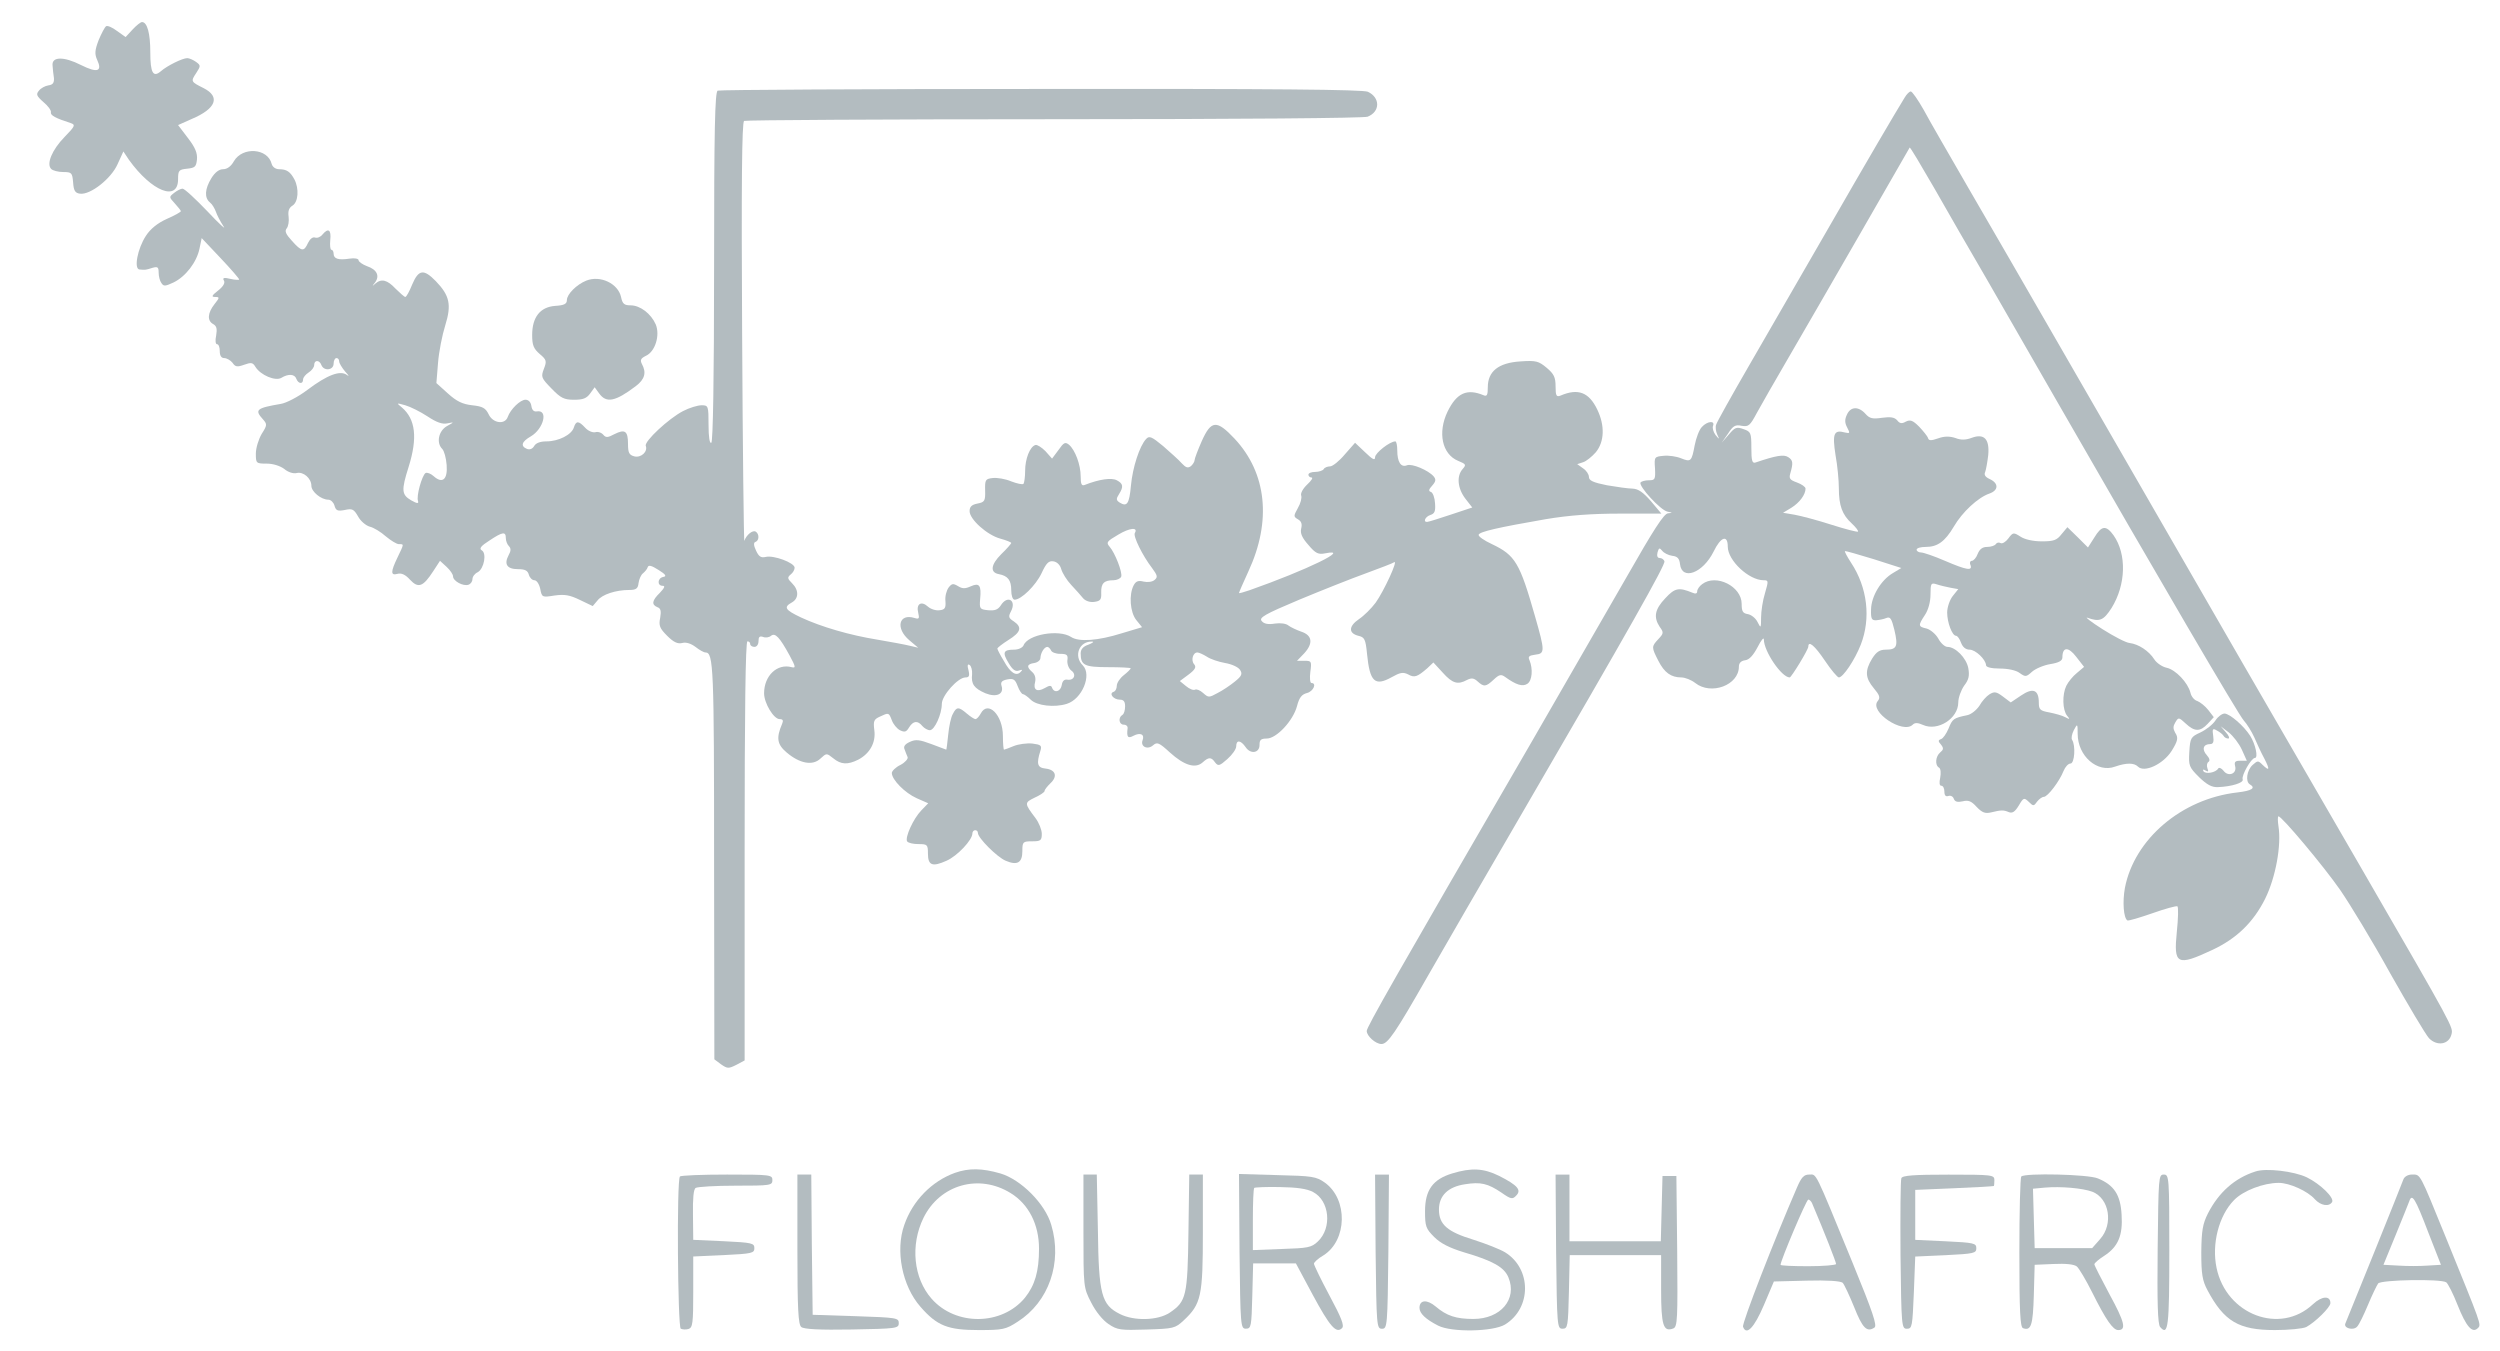 <svg width="74" height="40" viewBox="0 0 74 40" fill="none" xmlns="http://www.w3.org/2000/svg">
<g clip-path="url(#clip0_2227_4464)">
<path d="M3.923 0.875L3.718 1.097L3.463 0.916C3.323 0.809 3.183 0.751 3.142 0.776C3.101 0.801 3.003 0.99 2.92 1.187C2.805 1.491 2.797 1.598 2.879 1.779C3.035 2.116 2.879 2.165 2.402 1.927C1.885 1.664 1.523 1.672 1.556 1.943C1.564 2.05 1.58 2.215 1.597 2.313C1.605 2.453 1.564 2.51 1.432 2.527C1.334 2.543 1.21 2.609 1.153 2.683C1.062 2.79 1.079 2.839 1.284 3.02C1.424 3.135 1.523 3.275 1.506 3.324C1.49 3.415 1.638 3.497 2.098 3.645C2.238 3.694 2.222 3.735 1.917 4.048C1.539 4.434 1.367 4.853 1.515 5.001C1.564 5.051 1.728 5.092 1.868 5.092C2.123 5.092 2.139 5.116 2.164 5.396C2.18 5.642 2.222 5.716 2.37 5.733C2.674 5.774 3.29 5.289 3.479 4.862L3.652 4.483L3.816 4.73C4.49 5.667 5.271 5.98 5.271 5.305C5.271 5.042 5.296 5.018 5.543 4.993C5.773 4.968 5.806 4.936 5.83 4.722C5.847 4.533 5.781 4.368 5.559 4.081L5.271 3.702L5.674 3.522C6.398 3.217 6.529 2.864 6.028 2.609C5.65 2.42 5.641 2.412 5.806 2.165C5.945 1.951 5.945 1.935 5.797 1.828C5.715 1.771 5.6 1.721 5.543 1.721C5.403 1.721 4.951 1.943 4.762 2.108C4.532 2.305 4.449 2.157 4.449 1.549C4.449 0.99 4.359 0.653 4.203 0.653C4.162 0.653 4.038 0.751 3.923 0.875Z" fill="#B3BCC0"/>
<path d="M21.244 2.683C21.162 2.716 21.137 3.834 21.137 7.886C21.137 11.248 21.104 13.073 21.055 13.106C21.006 13.139 20.973 12.942 20.973 12.58C20.973 12.013 20.965 11.996 20.767 11.996C20.652 11.996 20.405 12.07 20.216 12.169C19.789 12.391 19.066 13.065 19.115 13.197C19.181 13.369 18.975 13.558 18.778 13.509C18.622 13.468 18.589 13.402 18.589 13.139C18.589 12.753 18.498 12.695 18.186 12.851C17.989 12.958 17.931 12.958 17.857 12.868C17.8 12.802 17.693 12.769 17.619 12.794C17.537 12.81 17.405 12.753 17.323 12.662C17.125 12.449 17.052 12.449 16.986 12.654C16.92 12.868 16.534 13.065 16.172 13.065C15.991 13.065 15.86 13.114 15.81 13.205C15.761 13.287 15.679 13.32 15.597 13.287C15.399 13.205 15.44 13.073 15.712 12.917C16.09 12.695 16.238 12.12 15.892 12.177C15.802 12.194 15.745 12.136 15.728 12.013C15.712 11.906 15.646 11.832 15.555 11.832C15.399 11.832 15.111 12.112 15.029 12.342C14.947 12.58 14.585 12.531 14.462 12.259C14.372 12.079 14.289 12.029 13.977 11.996C13.689 11.964 13.517 11.881 13.254 11.643L12.917 11.339L12.966 10.739C12.991 10.418 13.089 9.917 13.18 9.629C13.369 9.021 13.311 8.749 12.9 8.322C12.539 7.952 12.39 7.977 12.201 8.421C12.119 8.626 12.029 8.79 11.996 8.79C11.971 8.79 11.84 8.675 11.708 8.544C11.462 8.281 11.289 8.24 11.108 8.396C11.009 8.486 11.009 8.478 11.1 8.363C11.248 8.166 11.157 7.977 10.861 7.878C10.73 7.829 10.615 7.746 10.615 7.705C10.615 7.656 10.5 7.631 10.344 7.656C10.023 7.705 9.875 7.664 9.875 7.508C9.875 7.442 9.842 7.393 9.809 7.393C9.776 7.393 9.76 7.261 9.776 7.105C9.809 6.801 9.719 6.735 9.546 6.941C9.489 7.015 9.39 7.056 9.324 7.031C9.258 7.007 9.176 7.072 9.119 7.187C8.995 7.459 8.93 7.451 8.642 7.13C8.461 6.933 8.42 6.842 8.486 6.76C8.535 6.702 8.56 6.546 8.543 6.415C8.519 6.25 8.552 6.152 8.658 6.086C8.831 5.979 8.856 5.584 8.716 5.313C8.593 5.083 8.486 5.009 8.264 5.009C8.157 5.009 8.067 4.943 8.042 4.853C7.927 4.384 7.179 4.335 6.924 4.771C6.842 4.919 6.727 5.009 6.603 5.009C6.488 5.009 6.365 5.099 6.258 5.272C6.061 5.593 6.044 5.856 6.217 5.995C6.283 6.045 6.357 6.176 6.39 6.267C6.422 6.365 6.521 6.554 6.612 6.694C6.71 6.826 6.496 6.637 6.143 6.259C5.789 5.889 5.461 5.584 5.403 5.584C5.354 5.584 5.239 5.642 5.156 5.708C5 5.831 5 5.831 5.173 6.02C5.272 6.127 5.354 6.234 5.354 6.25C5.354 6.275 5.165 6.382 4.935 6.481C4.663 6.604 4.45 6.776 4.318 6.982C4.071 7.36 3.956 7.96 4.129 7.977C4.302 7.993 4.31 7.993 4.515 7.927C4.663 7.886 4.696 7.903 4.696 8.067C4.696 8.174 4.729 8.314 4.778 8.379C4.844 8.478 4.885 8.478 5.132 8.363C5.494 8.19 5.822 7.763 5.905 7.36L5.97 7.048L6.529 7.64C6.833 7.96 7.08 8.248 7.08 8.273C7.08 8.289 6.965 8.289 6.825 8.256C6.628 8.207 6.579 8.223 6.628 8.305C6.669 8.371 6.612 8.478 6.455 8.601C6.266 8.749 6.25 8.79 6.365 8.79C6.505 8.79 6.505 8.807 6.348 9.004C6.143 9.267 6.126 9.497 6.316 9.596C6.414 9.654 6.431 9.736 6.398 9.933C6.365 10.081 6.381 10.188 6.422 10.188C6.472 10.188 6.505 10.278 6.505 10.393C6.505 10.533 6.554 10.599 6.636 10.599C6.71 10.599 6.825 10.665 6.883 10.739C6.965 10.862 7.023 10.87 7.228 10.796C7.434 10.722 7.483 10.73 7.557 10.854C7.713 11.109 8.157 11.29 8.33 11.183C8.535 11.059 8.724 11.068 8.773 11.216C8.831 11.364 8.971 11.38 8.971 11.232C8.971 11.174 9.045 11.084 9.135 11.026C9.226 10.969 9.3 10.87 9.3 10.805C9.3 10.648 9.456 10.648 9.513 10.805C9.587 10.994 9.875 10.961 9.875 10.763C9.875 10.673 9.916 10.599 9.957 10.599C10.007 10.599 10.039 10.64 10.039 10.698C10.039 10.747 10.122 10.887 10.22 11.002C10.327 11.117 10.344 11.158 10.27 11.1C10.072 10.953 9.694 11.092 9.094 11.544C8.823 11.75 8.469 11.931 8.313 11.955C7.59 12.079 7.524 12.128 7.787 12.416C7.91 12.556 7.91 12.588 7.746 12.843C7.655 12.999 7.573 13.262 7.573 13.427C7.573 13.714 7.582 13.723 7.894 13.723C8.083 13.723 8.288 13.789 8.412 13.879C8.527 13.978 8.683 14.027 8.782 14.002C8.979 13.953 9.217 14.159 9.217 14.38C9.217 14.553 9.505 14.791 9.719 14.791C9.793 14.791 9.875 14.874 9.9 14.964C9.941 15.112 9.99 15.137 10.204 15.096C10.426 15.046 10.475 15.071 10.598 15.285C10.672 15.424 10.829 15.556 10.944 15.589C11.059 15.614 11.273 15.745 11.421 15.877C11.569 16 11.741 16.107 11.807 16.107C11.963 16.107 11.963 16.09 11.766 16.501C11.56 16.929 11.56 17.044 11.766 16.986C11.881 16.953 12.004 17.011 12.136 17.159C12.382 17.422 12.522 17.373 12.826 16.904L13.024 16.6L13.221 16.781C13.328 16.879 13.41 17.003 13.41 17.06C13.41 17.2 13.714 17.364 13.87 17.307C13.936 17.282 13.985 17.208 13.985 17.142C13.985 17.069 14.051 16.978 14.142 16.937C14.331 16.83 14.413 16.37 14.257 16.288C14.174 16.238 14.24 16.156 14.487 16C14.881 15.737 14.972 15.729 14.972 15.926C14.972 16.008 15.013 16.115 15.062 16.164C15.128 16.23 15.128 16.304 15.054 16.436C14.914 16.699 15.005 16.847 15.333 16.847C15.539 16.847 15.621 16.888 15.654 17.011C15.679 17.101 15.753 17.175 15.818 17.175C15.884 17.175 15.958 17.282 15.991 17.43C16.04 17.685 16.049 17.685 16.41 17.628C16.715 17.586 16.862 17.611 17.167 17.759L17.545 17.94L17.684 17.776C17.824 17.595 18.227 17.463 18.63 17.463C18.827 17.463 18.885 17.422 18.901 17.258C18.918 17.142 18.975 17.011 19.033 16.97C19.09 16.921 19.156 16.847 19.172 16.789C19.197 16.715 19.288 16.74 19.493 16.871C19.707 17.003 19.74 17.06 19.633 17.077C19.46 17.11 19.444 17.34 19.616 17.34C19.698 17.34 19.666 17.405 19.534 17.545C19.296 17.776 19.279 17.899 19.46 17.973C19.559 18.006 19.575 18.088 19.542 18.285C19.493 18.515 19.526 18.598 19.748 18.82C19.937 19.009 20.06 19.066 20.192 19.033C20.307 19 20.455 19.05 20.586 19.148C20.701 19.239 20.833 19.313 20.882 19.313C21.121 19.313 21.137 19.748 21.137 25.494L21.145 31.356L21.343 31.504C21.532 31.635 21.565 31.635 21.795 31.52L22.041 31.389V25.19C22.041 21.105 22.066 18.984 22.124 18.984C22.173 18.984 22.206 19.017 22.206 19.066C22.206 19.107 22.263 19.148 22.329 19.148C22.403 19.148 22.452 19.074 22.452 18.976C22.452 18.852 22.485 18.82 22.584 18.852C22.658 18.885 22.765 18.869 22.822 18.82C22.946 18.721 23.077 18.861 23.373 19.403C23.554 19.74 23.562 19.781 23.431 19.748C23.003 19.633 22.617 20.003 22.617 20.521C22.617 20.817 22.904 21.286 23.077 21.286C23.176 21.286 23.192 21.327 23.151 21.425C22.97 21.845 23.003 22.034 23.283 22.272C23.669 22.601 24.055 22.675 24.286 22.453C24.466 22.288 24.466 22.288 24.664 22.445C24.894 22.634 25.091 22.642 25.404 22.486C25.749 22.305 25.93 21.976 25.88 21.614C25.847 21.343 25.864 21.294 26.045 21.212C26.308 21.088 26.308 21.088 26.398 21.319C26.439 21.434 26.546 21.565 26.637 21.614C26.776 21.68 26.826 21.672 26.908 21.532C27.031 21.335 27.163 21.319 27.302 21.491C27.36 21.557 27.459 21.614 27.524 21.614C27.664 21.614 27.878 21.138 27.878 20.834C27.878 20.587 28.355 20.052 28.577 20.052C28.683 20.052 28.708 20.011 28.667 19.839C28.626 19.699 28.642 19.642 28.7 19.683C28.749 19.715 28.782 19.839 28.774 19.954C28.741 20.25 28.831 20.373 29.169 20.521C29.497 20.653 29.727 20.546 29.645 20.299C29.612 20.192 29.654 20.143 29.818 20.11C29.999 20.077 30.048 20.11 30.122 20.307C30.171 20.439 30.245 20.546 30.278 20.546C30.311 20.546 30.418 20.62 30.509 20.71C30.689 20.891 31.215 20.949 31.577 20.834C32.029 20.694 32.325 19.979 32.054 19.699C31.766 19.42 31.947 18.967 32.333 18.992C32.391 18.992 32.342 19.033 32.218 19.082C32.062 19.132 31.988 19.222 31.988 19.337C31.988 19.691 32.095 19.748 32.802 19.748C33.172 19.748 33.468 19.765 33.468 19.781C33.468 19.806 33.377 19.896 33.262 19.987C33.147 20.077 33.057 20.217 33.057 20.299C33.057 20.381 33.016 20.464 32.958 20.48C32.818 20.529 32.958 20.71 33.147 20.71C33.262 20.71 33.303 20.768 33.303 20.907C33.303 21.023 33.27 21.138 33.221 21.162C33.09 21.244 33.123 21.45 33.262 21.45C33.336 21.45 33.386 21.499 33.377 21.557C33.344 21.82 33.386 21.869 33.55 21.779C33.756 21.672 33.887 21.738 33.821 21.91C33.747 22.099 33.969 22.206 34.134 22.058C34.249 21.96 34.306 21.976 34.627 22.272C35.054 22.658 35.383 22.757 35.597 22.568C35.778 22.404 35.852 22.404 35.967 22.568C36.057 22.683 36.098 22.675 36.329 22.469C36.477 22.338 36.592 22.173 36.592 22.091C36.592 21.894 36.723 21.902 36.871 22.116C37.019 22.338 37.29 22.288 37.282 22.042C37.282 21.902 37.323 21.861 37.496 21.861C37.784 21.861 38.277 21.335 38.392 20.899C38.458 20.644 38.532 20.554 38.688 20.513C38.877 20.464 38.984 20.217 38.819 20.217C38.778 20.217 38.762 20.069 38.786 19.888C38.828 19.576 38.819 19.559 38.614 19.559H38.392L38.606 19.337C38.877 19.041 38.844 18.803 38.515 18.696C38.376 18.647 38.203 18.565 38.137 18.515C38.071 18.458 37.907 18.433 37.734 18.458C37.537 18.491 37.414 18.466 37.348 18.384C37.258 18.285 37.422 18.186 38.458 17.751C39.132 17.471 40.02 17.118 40.431 16.97C40.85 16.814 41.228 16.674 41.269 16.641C41.392 16.567 40.965 17.496 40.718 17.841C40.595 18.006 40.373 18.228 40.225 18.326C39.913 18.54 39.913 18.745 40.209 18.82C40.389 18.861 40.422 18.918 40.464 19.354C40.546 20.184 40.694 20.324 41.195 20.044C41.442 19.905 41.532 19.888 41.68 19.962C41.869 20.069 41.951 20.036 42.247 19.781L42.428 19.609L42.708 19.913C42.995 20.233 43.152 20.274 43.423 20.127C43.554 20.061 43.628 20.069 43.735 20.168C43.924 20.34 43.982 20.332 44.212 20.118C44.376 19.962 44.434 19.954 44.549 20.036C44.878 20.274 45.067 20.332 45.207 20.242C45.355 20.151 45.379 19.798 45.273 19.543C45.223 19.436 45.256 19.403 45.445 19.378C45.733 19.346 45.733 19.28 45.437 18.244C44.985 16.657 44.853 16.436 44.163 16.107C43.932 16 43.752 15.877 43.768 15.827C43.801 15.737 44.335 15.614 45.758 15.367C46.448 15.252 47.114 15.203 47.961 15.203H49.177L48.865 14.832C48.635 14.569 48.495 14.471 48.322 14.463C48.199 14.463 47.854 14.413 47.566 14.364C47.155 14.282 47.032 14.224 47.032 14.117C47.032 14.043 46.958 13.928 46.859 13.863L46.686 13.739L46.859 13.682C46.949 13.657 47.122 13.517 47.237 13.386C47.492 13.073 47.508 12.597 47.278 12.12C47.032 11.61 46.711 11.487 46.193 11.709C46.07 11.758 46.045 11.717 46.045 11.438C46.045 11.166 45.996 11.068 45.782 10.887C45.544 10.689 45.47 10.665 45.001 10.698C44.352 10.739 44.039 10.994 44.039 11.462C44.039 11.692 44.015 11.742 43.916 11.7C43.423 11.495 43.119 11.627 42.847 12.185C42.551 12.802 42.683 13.443 43.16 13.641C43.398 13.739 43.406 13.756 43.291 13.887C43.111 14.093 43.143 14.454 43.373 14.758L43.579 15.022L42.938 15.235C42.593 15.35 42.28 15.449 42.239 15.449C42.116 15.449 42.19 15.293 42.338 15.244C42.469 15.203 42.494 15.129 42.477 14.898C42.469 14.734 42.412 14.578 42.354 14.561C42.28 14.537 42.288 14.487 42.395 14.372C42.502 14.249 42.51 14.191 42.436 14.101C42.28 13.92 41.795 13.714 41.647 13.772C41.466 13.846 41.359 13.673 41.359 13.328C41.359 13.188 41.335 13.065 41.302 13.065C41.138 13.065 40.702 13.41 40.702 13.534C40.702 13.641 40.628 13.6 40.406 13.386L40.11 13.106L39.806 13.451C39.641 13.649 39.444 13.805 39.37 13.805C39.296 13.805 39.206 13.838 39.181 13.887C39.156 13.928 39.041 13.969 38.926 13.969C38.819 13.969 38.729 14.002 38.729 14.052C38.729 14.093 38.77 14.134 38.819 14.134C38.877 14.134 38.819 14.224 38.696 14.339C38.565 14.463 38.491 14.602 38.515 14.668C38.54 14.734 38.499 14.898 38.417 15.038C38.285 15.276 38.285 15.293 38.425 15.375C38.523 15.433 38.548 15.515 38.515 15.646C38.482 15.786 38.54 15.918 38.729 16.131C38.943 16.386 39.025 16.419 39.23 16.378C40.02 16.222 38.688 16.871 36.986 17.471C36.814 17.529 36.674 17.57 36.674 17.553C36.674 17.537 36.797 17.249 36.953 16.912C37.644 15.424 37.496 14.002 36.542 12.983C36.016 12.424 35.852 12.432 35.572 13.057C35.457 13.32 35.359 13.575 35.359 13.624C35.359 13.665 35.309 13.747 35.252 13.797C35.161 13.863 35.104 13.846 34.98 13.714C34.898 13.616 34.643 13.394 34.43 13.205C34.093 12.925 34.019 12.893 33.928 12.991C33.731 13.197 33.525 13.838 33.476 14.372C33.427 14.915 33.361 15.013 33.139 14.874C33.04 14.808 33.032 14.767 33.123 14.627C33.262 14.405 33.246 14.315 33.057 14.216C32.901 14.134 32.539 14.183 32.103 14.356C32.013 14.389 31.988 14.323 31.988 14.101C31.988 13.756 31.824 13.32 31.643 13.164C31.528 13.073 31.487 13.098 31.331 13.32L31.141 13.575L30.944 13.353C30.829 13.238 30.698 13.156 30.648 13.172C30.484 13.221 30.344 13.583 30.344 13.937C30.344 14.117 30.319 14.29 30.295 14.323C30.262 14.348 30.106 14.315 29.933 14.249C29.76 14.175 29.514 14.134 29.382 14.15C29.169 14.175 29.152 14.2 29.16 14.52C29.169 14.832 29.144 14.865 28.93 14.906C28.766 14.939 28.7 14.997 28.7 15.129C28.7 15.375 29.218 15.835 29.604 15.942C29.785 15.992 29.933 16.049 29.933 16.074C29.933 16.09 29.802 16.247 29.637 16.403C29.325 16.715 29.3 16.945 29.563 16.994C29.834 17.044 29.933 17.175 29.933 17.471C29.933 17.628 29.974 17.751 30.032 17.751C30.229 17.751 30.656 17.332 30.829 16.97C30.969 16.666 31.043 16.592 31.183 16.616C31.289 16.633 31.38 16.723 31.413 16.847C31.446 16.962 31.577 17.175 31.709 17.315C31.84 17.455 31.996 17.628 32.054 17.701C32.12 17.784 32.259 17.833 32.383 17.817C32.572 17.792 32.605 17.751 32.596 17.545C32.588 17.266 32.679 17.175 32.958 17.175C33.057 17.175 33.164 17.126 33.188 17.069C33.229 16.945 33.008 16.37 32.843 16.181C32.736 16.057 32.761 16.024 33.098 15.827C33.435 15.622 33.698 15.597 33.591 15.778C33.534 15.868 33.821 16.452 34.101 16.814C34.265 17.036 34.273 17.085 34.175 17.167C34.109 17.225 33.969 17.241 33.854 17.216C33.698 17.175 33.624 17.2 33.558 17.323C33.41 17.603 33.451 18.121 33.632 18.351L33.805 18.565L33.205 18.745C32.498 18.967 31.931 19.009 31.7 18.852C31.339 18.622 30.418 18.778 30.295 19.107C30.262 19.173 30.147 19.23 30.015 19.23C29.695 19.23 29.662 19.313 29.859 19.633C29.974 19.831 30.065 19.888 30.163 19.847C30.262 19.814 30.278 19.822 30.212 19.888C30.081 20.028 29.908 19.921 29.711 19.559C29.604 19.387 29.522 19.222 29.522 19.198C29.522 19.173 29.67 19.058 29.851 18.943C30.221 18.713 30.262 18.565 30.007 18.392C29.851 18.293 29.843 18.252 29.925 18.096C30.097 17.767 29.818 17.603 29.621 17.923C29.538 18.047 29.448 18.08 29.251 18.063C29.004 18.038 28.988 18.022 29.012 17.734C29.053 17.323 28.988 17.241 28.733 17.356C28.568 17.43 28.486 17.43 28.355 17.348C28.215 17.266 28.174 17.266 28.075 17.397C28.018 17.48 27.968 17.652 27.985 17.792C28.001 17.997 27.968 18.047 27.812 18.063C27.705 18.08 27.549 18.03 27.467 17.956C27.27 17.776 27.113 17.874 27.179 18.137C27.22 18.31 27.204 18.334 27.072 18.293C26.604 18.145 26.497 18.598 26.916 18.951L27.179 19.173L26.933 19.115C26.801 19.082 26.365 19 25.979 18.935C25.157 18.803 24.31 18.556 23.71 18.277C23.241 18.055 23.184 17.973 23.439 17.833C23.644 17.718 23.653 17.471 23.447 17.266C23.307 17.126 23.299 17.093 23.406 17.003C23.472 16.953 23.521 16.863 23.521 16.805C23.521 16.657 22.896 16.427 22.666 16.485C22.526 16.518 22.461 16.477 22.378 16.296C22.304 16.14 22.304 16.057 22.362 16.041C22.477 16 22.477 15.803 22.37 15.737C22.28 15.679 22.091 15.835 22.033 16.008C22.017 16.057 21.984 13.295 21.967 9.867C21.943 5.494 21.959 3.62 22.025 3.579C22.074 3.554 26.201 3.529 31.191 3.529C36.748 3.529 40.357 3.496 40.48 3.455C40.858 3.307 40.858 2.888 40.488 2.716C40.34 2.65 37.718 2.625 30.813 2.633C25.601 2.633 21.293 2.658 21.244 2.683ZM12.654 12.325C12.925 12.506 13.098 12.564 13.245 12.531C13.451 12.49 13.451 12.49 13.229 12.613C12.982 12.753 12.908 13.106 13.089 13.287C13.147 13.345 13.204 13.55 13.221 13.764C13.254 14.191 13.098 14.331 12.834 14.093C12.752 14.019 12.645 13.978 12.596 14.002C12.489 14.076 12.316 14.693 12.374 14.832C12.399 14.915 12.341 14.906 12.168 14.808C11.889 14.643 11.873 14.52 12.095 13.821C12.366 12.958 12.3 12.408 11.897 12.062C11.725 11.922 11.733 11.922 11.996 11.996C12.144 12.038 12.44 12.185 12.654 12.325ZM31.109 19.247C31.125 19.305 31.248 19.354 31.38 19.354C31.585 19.354 31.618 19.387 31.594 19.551C31.585 19.658 31.635 19.79 31.709 19.847C31.873 19.962 31.791 20.151 31.594 20.118C31.503 20.102 31.446 20.159 31.429 20.274C31.396 20.472 31.207 20.529 31.141 20.357C31.117 20.283 31.067 20.283 30.928 20.365C30.698 20.497 30.574 20.422 30.64 20.184C30.665 20.069 30.632 19.962 30.558 19.896C30.377 19.74 30.393 19.658 30.615 19.625C30.714 19.609 30.796 19.543 30.796 19.477C30.804 19.321 30.911 19.148 31.002 19.148C31.035 19.148 31.084 19.198 31.109 19.247ZM35.72 19.436C35.827 19.51 36.074 19.592 36.263 19.625C36.46 19.658 36.657 19.748 36.707 19.831C36.781 19.946 36.756 20.011 36.55 20.176C36.419 20.283 36.189 20.439 36.041 20.513C35.786 20.653 35.77 20.653 35.613 20.513C35.523 20.431 35.416 20.39 35.375 20.414C35.326 20.439 35.211 20.398 35.104 20.307L34.923 20.159L35.178 19.97C35.375 19.822 35.416 19.748 35.35 19.666C35.243 19.551 35.309 19.313 35.441 19.313C35.49 19.313 35.613 19.37 35.72 19.436Z" fill="#B3BCC0"/>
<path d="M56.378 2.888C56.09 3.356 55.326 4.655 54.06 6.858C53.304 8.165 52.268 9.966 51.758 10.845C51.249 11.725 50.813 12.506 50.797 12.572C50.772 12.637 50.788 12.769 50.829 12.859C50.903 13.015 50.895 13.015 50.78 12.876C50.714 12.785 50.681 12.67 50.706 12.604C50.772 12.44 50.533 12.465 50.377 12.637C50.295 12.72 50.205 12.966 50.163 13.18C50.073 13.665 50.048 13.681 49.761 13.566C49.621 13.509 49.391 13.476 49.243 13.492C48.971 13.517 48.963 13.525 48.988 13.862C49.004 14.191 48.988 14.216 48.807 14.216C48.692 14.216 48.585 14.249 48.56 14.281C48.495 14.388 49.152 15.104 49.358 15.145C49.514 15.178 49.522 15.178 49.374 15.194C49.251 15.202 48.947 15.679 48.15 17.076C47.558 18.104 46.3 20.291 45.346 21.943C41.269 28.971 40.455 30.402 40.455 30.517C40.455 30.665 40.718 30.903 40.891 30.903C41.08 30.903 41.302 30.575 42.264 28.889C42.732 28.076 43.949 25.963 44.976 24.204C48.248 18.581 49.3 16.715 49.267 16.616C49.251 16.559 49.185 16.517 49.128 16.517C49.062 16.517 49.037 16.46 49.062 16.353C49.103 16.213 49.12 16.205 49.202 16.304C49.251 16.369 49.383 16.435 49.498 16.452C49.654 16.468 49.711 16.534 49.728 16.698C49.785 17.192 50.402 16.97 50.722 16.328C50.936 15.884 51.142 15.819 51.142 16.18C51.142 16.591 51.767 17.175 52.202 17.175C52.35 17.175 52.35 17.192 52.243 17.561C52.178 17.767 52.128 18.096 52.128 18.277C52.128 18.605 52.12 18.605 52.021 18.408C51.964 18.293 51.832 18.194 51.734 18.178C51.586 18.153 51.553 18.096 51.553 17.874C51.553 17.356 50.797 16.978 50.385 17.29C50.303 17.348 50.237 17.446 50.237 17.504C50.237 17.57 50.188 17.586 50.098 17.545C49.695 17.381 49.58 17.397 49.292 17.709C48.98 18.038 48.939 18.268 49.128 18.556C49.251 18.721 49.243 18.753 49.087 18.918C48.881 19.14 48.881 19.156 49.087 19.559C49.267 19.913 49.465 20.052 49.769 20.052C49.876 20.052 50.065 20.126 50.18 20.217C50.648 20.587 51.471 20.282 51.471 19.732C51.471 19.625 51.536 19.559 51.66 19.543C51.783 19.526 51.898 19.395 52.029 19.148C52.128 18.951 52.21 18.852 52.21 18.926C52.21 19.279 52.736 20.052 52.975 20.052C53.024 20.052 53.526 19.23 53.526 19.14C53.526 18.951 53.715 19.107 54.019 19.559C54.2 19.83 54.389 20.052 54.43 20.052C54.553 20.052 54.898 19.543 55.079 19.082C55.383 18.301 55.277 17.389 54.792 16.657C54.676 16.476 54.594 16.328 54.611 16.312C54.627 16.304 55.005 16.411 55.458 16.55L56.279 16.813L56.033 16.961C55.679 17.167 55.392 17.644 55.383 18.038C55.375 18.318 55.4 18.367 55.54 18.359C55.63 18.351 55.762 18.326 55.836 18.293C55.951 18.244 55.992 18.309 56.074 18.647C56.189 19.132 56.148 19.23 55.819 19.23C55.638 19.23 55.54 19.296 55.416 19.493C55.194 19.855 55.211 20.069 55.466 20.373C55.638 20.578 55.663 20.652 55.581 20.751C55.318 21.063 56.329 21.738 56.617 21.45C56.682 21.384 56.773 21.392 56.921 21.458C57.356 21.655 57.965 21.269 57.965 20.792C57.965 20.652 58.047 20.43 58.137 20.299C58.277 20.118 58.302 20.003 58.261 19.773C58.203 19.477 57.883 19.148 57.644 19.148C57.57 19.148 57.447 19.041 57.373 18.901C57.299 18.77 57.143 18.638 57.028 18.605C56.773 18.548 56.773 18.515 56.978 18.203C57.077 18.055 57.143 17.816 57.143 17.594C57.143 17.265 57.159 17.241 57.332 17.298C57.43 17.331 57.611 17.372 57.735 17.397L57.965 17.438L57.8 17.644C57.71 17.759 57.636 17.981 57.636 18.129C57.636 18.425 57.784 18.819 57.899 18.819C57.94 18.819 58.006 18.91 58.047 19.025C58.096 19.156 58.187 19.23 58.302 19.23C58.474 19.23 58.779 19.518 58.787 19.691C58.787 19.748 58.943 19.789 59.19 19.789C59.428 19.789 59.675 19.838 59.782 19.921C59.954 20.044 59.979 20.036 60.143 19.888C60.242 19.797 60.488 19.691 60.686 19.658C60.941 19.617 61.047 19.559 61.047 19.46C61.047 19.14 61.228 19.14 61.458 19.444L61.689 19.74L61.475 19.921C61.36 20.011 61.22 20.184 61.163 20.299C61.039 20.554 61.047 21.014 61.187 21.187C61.278 21.294 61.269 21.302 61.13 21.228C61.039 21.178 60.825 21.121 60.661 21.088C60.39 21.039 60.349 21.006 60.349 20.8C60.349 20.414 60.176 20.348 59.823 20.587L59.518 20.792L59.288 20.619C59.091 20.471 59.033 20.463 58.885 20.554C58.795 20.611 58.663 20.759 58.59 20.891C58.507 21.014 58.351 21.146 58.228 21.17C57.825 21.253 57.792 21.277 57.677 21.565C57.611 21.721 57.513 21.861 57.455 21.877C57.365 21.91 57.365 21.943 57.455 22.042C57.537 22.148 57.529 22.19 57.43 22.272C57.291 22.387 57.266 22.65 57.398 22.724C57.447 22.757 57.455 22.88 57.43 23.02C57.398 23.168 57.406 23.258 57.463 23.258C57.513 23.258 57.554 23.332 57.554 23.431C57.554 23.546 57.595 23.587 57.669 23.562C57.735 23.538 57.809 23.571 57.833 23.645C57.866 23.735 57.948 23.752 58.096 23.719C58.261 23.677 58.351 23.71 58.507 23.883C58.672 24.056 58.762 24.088 58.935 24.047C59.239 23.973 59.305 23.973 59.461 24.039C59.568 24.08 59.642 24.031 59.757 23.842C59.897 23.604 59.913 23.604 60.053 23.735C60.184 23.867 60.201 23.867 60.299 23.727C60.357 23.653 60.447 23.587 60.497 23.587C60.612 23.587 60.965 23.119 61.08 22.823C61.13 22.699 61.22 22.601 61.286 22.601C61.409 22.601 61.442 22.066 61.335 21.902C61.302 21.853 61.327 21.729 61.385 21.614C61.491 21.409 61.499 21.417 61.499 21.721C61.499 22.379 62.083 22.888 62.609 22.691C62.938 22.576 63.168 22.576 63.283 22.691C63.472 22.88 64.023 22.625 64.278 22.231C64.467 21.927 64.484 21.836 64.385 21.688C64.319 21.565 64.319 21.499 64.393 21.376C64.484 21.228 64.492 21.228 64.697 21.417C64.96 21.663 65.125 21.663 65.347 21.425L65.528 21.228L65.363 21.014C65.273 20.899 65.125 20.784 65.043 20.751C64.952 20.726 64.862 20.619 64.837 20.504C64.763 20.209 64.401 19.822 64.13 19.765C64.007 19.74 63.834 19.625 63.768 19.518C63.604 19.263 63.3 19.066 63.037 19.033C62.93 19.025 62.568 18.836 62.231 18.622C61.894 18.408 61.697 18.252 61.787 18.285C62.149 18.416 62.264 18.367 62.502 17.997C62.93 17.307 62.955 16.402 62.56 15.843C62.338 15.539 62.206 15.556 61.993 15.909L61.804 16.205L61.499 15.901L61.195 15.605L61.023 15.81C60.883 15.991 60.793 16.024 60.439 16.024C60.176 16.024 59.929 15.967 59.806 15.884C59.601 15.753 59.584 15.753 59.444 15.942C59.37 16.041 59.264 16.106 59.214 16.074C59.165 16.049 59.107 16.057 59.075 16.106C59.05 16.148 58.935 16.189 58.82 16.189C58.68 16.189 58.598 16.254 58.54 16.394C58.499 16.509 58.417 16.6 58.367 16.6C58.318 16.6 58.294 16.657 58.326 16.723C58.392 16.904 58.22 16.879 57.57 16.6C57.249 16.46 56.929 16.353 56.863 16.353C56.789 16.353 56.732 16.312 56.732 16.271C56.732 16.221 56.855 16.189 57.003 16.189C57.348 16.189 57.57 16.032 57.833 15.588C58.08 15.161 58.548 14.725 58.885 14.61C59.165 14.512 59.165 14.298 58.885 14.175C58.762 14.117 58.721 14.051 58.762 13.969C58.787 13.903 58.828 13.673 58.852 13.468C58.894 12.991 58.729 12.826 58.367 12.958C58.195 13.024 58.047 13.032 57.883 12.966C57.71 12.909 57.554 12.909 57.373 12.974C57.159 13.048 57.093 13.048 57.069 12.966C57.052 12.909 56.929 12.761 56.806 12.629C56.617 12.44 56.543 12.415 56.411 12.481C56.296 12.547 56.23 12.539 56.156 12.44C56.074 12.35 55.959 12.333 55.712 12.366C55.433 12.407 55.342 12.391 55.219 12.251C55.014 12.021 54.775 12.029 54.668 12.276C54.602 12.415 54.602 12.514 54.676 12.654C54.767 12.826 54.759 12.835 54.611 12.802C54.282 12.711 54.233 12.835 54.331 13.468C54.389 13.78 54.43 14.224 54.43 14.454C54.43 14.964 54.529 15.235 54.808 15.49C54.931 15.605 55.014 15.712 54.997 15.736C54.972 15.753 54.619 15.662 54.208 15.531C53.797 15.399 53.304 15.268 53.115 15.235L52.778 15.178L53.024 15.03C53.263 14.882 53.444 14.643 53.444 14.462C53.444 14.413 53.328 14.331 53.189 14.281C52.983 14.207 52.95 14.166 52.991 14.018C53.082 13.706 53.074 13.624 52.934 13.533C52.802 13.443 52.572 13.484 51.964 13.69C51.865 13.723 51.84 13.64 51.84 13.254C51.84 12.81 51.824 12.777 51.61 12.703C51.405 12.629 51.355 12.646 51.175 12.859L50.961 13.106L51.15 12.835C51.298 12.604 51.364 12.563 51.553 12.604C51.758 12.637 51.799 12.604 52.005 12.218C52.136 11.98 52.539 11.273 52.909 10.64C53.279 10.007 54.241 8.338 55.047 6.941C55.852 5.535 56.518 4.384 56.526 4.368C56.543 4.351 56.863 4.894 57.249 5.56C57.628 6.225 58.326 7.442 58.803 8.256C59.272 9.07 60.209 10.697 60.883 11.873C63.892 17.109 66.267 21.17 66.415 21.326C66.506 21.425 66.646 21.647 66.728 21.828C66.802 22 66.933 22.288 67.024 22.453C67.196 22.79 67.18 22.839 66.966 22.634C66.843 22.51 66.826 22.51 66.678 22.642C66.506 22.798 66.457 23.135 66.596 23.217C66.777 23.324 66.662 23.406 66.226 23.456C64.574 23.645 63.176 24.837 62.897 26.283C62.823 26.694 62.856 27.171 62.971 27.245C63.004 27.262 63.333 27.163 63.711 27.032C64.081 26.9 64.418 26.809 64.451 26.826C64.484 26.851 64.475 27.188 64.434 27.582C64.336 28.552 64.434 28.61 65.487 28.117C66.21 27.779 66.703 27.294 67.048 26.604C67.361 25.971 67.533 25.017 67.443 24.459C67.418 24.294 67.418 24.163 67.443 24.163C67.542 24.163 68.783 25.642 69.268 26.341C69.547 26.744 70.222 27.854 70.748 28.807C71.282 29.753 71.8 30.624 71.898 30.731C72.137 30.977 72.49 30.92 72.564 30.616C72.614 30.402 72.655 30.468 69.934 25.765C67.451 21.483 66.004 18.984 60.842 10.023C59.971 8.511 58.803 6.488 58.252 5.543C57.702 4.59 57.11 3.57 56.945 3.258C56.773 2.954 56.6 2.707 56.559 2.707C56.518 2.707 56.436 2.789 56.378 2.888Z" fill="#B3BCC0"/>
<path d="M17.355 8.306C17.068 8.421 16.78 8.709 16.78 8.882C16.78 8.997 16.698 9.038 16.435 9.054C15.991 9.087 15.752 9.383 15.752 9.918C15.752 10.214 15.793 10.32 15.974 10.477C16.18 10.649 16.188 10.69 16.098 10.921C16.007 11.159 16.024 11.192 16.328 11.504C16.599 11.784 16.698 11.833 16.994 11.833C17.257 11.833 17.364 11.792 17.471 11.644L17.602 11.463L17.734 11.644C17.947 11.94 18.21 11.891 18.819 11.43C19.09 11.225 19.139 11.027 19 10.773C18.942 10.658 18.967 10.608 19.115 10.534C19.394 10.411 19.542 9.926 19.411 9.605C19.271 9.285 18.95 9.038 18.663 9.038C18.482 9.038 18.424 8.997 18.383 8.791C18.293 8.389 17.767 8.142 17.355 8.306Z" fill="#B3BCC0"/>
<path d="M28.206 21.13C28.149 21.22 28.091 21.5 28.067 21.746C28.042 21.993 28.017 22.19 28.009 22.19C28.001 22.19 27.804 22.116 27.573 22.026C27.22 21.894 27.105 21.878 26.932 21.96C26.784 22.026 26.735 22.1 26.776 22.182C26.801 22.256 26.842 22.355 26.866 22.412C26.883 22.461 26.793 22.568 26.653 22.642C26.513 22.708 26.398 22.823 26.398 22.881C26.398 23.078 26.784 23.472 27.138 23.629L27.475 23.777L27.269 23.99C27.031 24.237 26.784 24.788 26.85 24.903C26.883 24.952 27.031 24.985 27.187 24.985C27.45 24.985 27.467 25.002 27.467 25.265C27.467 25.618 27.598 25.667 28.017 25.478C28.338 25.338 28.782 24.862 28.782 24.673C28.782 24.615 28.823 24.574 28.864 24.574C28.913 24.574 28.946 24.607 28.946 24.656C28.946 24.804 29.514 25.371 29.768 25.478C30.114 25.626 30.262 25.536 30.262 25.191C30.262 24.919 30.278 24.903 30.549 24.903C30.804 24.903 30.837 24.878 30.837 24.681C30.837 24.566 30.755 24.352 30.648 24.212C30.319 23.777 30.319 23.76 30.623 23.612C30.788 23.538 30.919 23.448 30.919 23.415C30.919 23.374 31.001 23.275 31.092 23.185C31.314 22.979 31.248 22.782 30.944 22.749C30.706 22.724 30.673 22.609 30.796 22.223C30.845 22.067 30.812 22.042 30.558 22.009C30.393 21.993 30.146 22.026 30.007 22.083C29.867 22.141 29.735 22.19 29.719 22.19C29.703 22.19 29.686 22.009 29.686 21.787C29.686 21.163 29.242 20.719 29.029 21.121C28.979 21.212 28.913 21.286 28.872 21.286C28.839 21.286 28.724 21.212 28.617 21.121C28.379 20.916 28.313 20.916 28.206 21.13Z" fill="#B3BCC0"/>
<path d="M65.577 21.326C65.503 21.441 65.306 21.598 65.133 21.68C64.846 21.811 64.829 21.844 64.804 22.255C64.78 22.666 64.796 22.707 65.092 23.003C65.322 23.225 65.47 23.308 65.651 23.299C66.062 23.283 66.424 23.168 66.383 23.069C66.342 22.954 66.638 22.436 66.744 22.436C66.851 22.436 66.761 22.025 66.605 21.779C66.416 21.483 66.005 21.129 65.848 21.121C65.774 21.121 65.651 21.211 65.577 21.326ZM65.816 21.779C65.84 21.828 65.906 21.861 65.955 21.861C66.005 21.861 65.98 21.779 65.889 21.68L65.733 21.499L65.972 21.68C66.103 21.787 66.276 22.009 66.358 22.189L66.506 22.518H66.309C66.161 22.518 66.128 22.551 66.161 22.683C66.218 22.905 65.955 23.003 65.816 22.814C65.758 22.74 65.684 22.707 65.659 22.748C65.585 22.872 65.289 22.921 65.224 22.831C65.191 22.773 65.215 22.765 65.281 22.806C65.363 22.855 65.38 22.839 65.339 22.74C65.314 22.666 65.322 22.584 65.372 22.551C65.421 22.518 65.404 22.444 65.322 22.354C65.166 22.181 65.215 22.025 65.421 22.025C65.511 22.025 65.536 21.959 65.511 21.787C65.478 21.573 65.495 21.548 65.618 21.622C65.7 21.663 65.791 21.737 65.816 21.779Z" fill="#B3BCC0"/>
<path d="M28.264 34.717C27.582 34.964 27.015 35.539 26.768 36.255C26.497 37.011 26.702 38.063 27.245 38.68C27.738 39.247 28.059 39.37 28.971 39.37C29.678 39.37 29.769 39.354 30.122 39.123C31.043 38.54 31.454 37.373 31.117 36.255C30.936 35.63 30.221 34.915 29.612 34.734C29.07 34.578 28.683 34.569 28.264 34.717ZM29.917 35.317C30.451 35.646 30.755 36.246 30.755 36.962C30.755 37.636 30.632 38.047 30.336 38.416C29.654 39.239 28.289 39.255 27.574 38.441C27.039 37.833 26.941 36.855 27.335 36.049C27.82 35.063 28.979 34.734 29.917 35.317Z" fill="#B3BCC0"/>
<path d="M42.987 34.733C42.412 34.906 42.181 35.227 42.181 35.852C42.181 36.304 42.206 36.369 42.453 36.616C42.642 36.805 42.905 36.937 43.332 37.068C44.204 37.323 44.524 37.512 44.648 37.808C44.919 38.457 44.417 39.041 43.612 39.041C43.102 39.041 42.823 38.951 42.494 38.671C42.239 38.457 42.017 38.474 42.017 38.712C42.017 38.877 42.198 39.049 42.568 39.238C42.971 39.444 44.196 39.419 44.549 39.206C45.338 38.721 45.338 37.553 44.549 37.068C44.401 36.978 43.982 36.813 43.62 36.698C42.839 36.46 42.593 36.246 42.593 35.802C42.593 35.391 42.864 35.128 43.365 35.054C43.826 34.98 44.039 35.029 44.442 35.301C44.722 35.498 44.771 35.506 44.878 35.391C45.042 35.227 44.927 35.087 44.376 34.807C43.908 34.577 43.554 34.561 42.987 34.733Z" fill="#B3BCC0"/>
<path d="M66.761 34.676C66.144 34.873 65.676 35.293 65.355 35.917C65.199 36.23 65.166 36.419 65.158 37.068C65.158 37.718 65.191 37.907 65.339 38.186C65.832 39.115 66.267 39.37 67.336 39.37C67.747 39.37 68.166 39.329 68.265 39.28C68.528 39.14 68.98 38.696 68.98 38.573C68.98 38.343 68.725 38.359 68.462 38.606C67.492 39.518 65.898 38.918 65.61 37.529C65.462 36.822 65.676 35.983 66.128 35.523C66.399 35.243 66.999 35.013 67.451 35.013C67.772 35.013 68.314 35.26 68.52 35.498C68.692 35.687 68.939 35.728 69.03 35.581C69.104 35.457 68.684 35.046 68.281 34.849C67.903 34.668 67.073 34.569 66.761 34.676Z" fill="#B3BCC0"/>
<path d="M20.126 34.825C20.027 34.915 20.06 39.272 20.15 39.329C20.2 39.354 20.298 39.362 20.38 39.338C20.504 39.297 20.52 39.165 20.52 38.244V37.192L21.424 37.151C22.263 37.11 22.329 37.093 22.329 36.946C22.329 36.797 22.263 36.781 21.424 36.74L20.52 36.699L20.512 35.959C20.504 35.482 20.528 35.194 20.594 35.162C20.643 35.129 21.178 35.096 21.778 35.096C22.805 35.096 22.863 35.088 22.863 34.931C22.863 34.775 22.805 34.767 21.523 34.767C20.783 34.767 20.15 34.792 20.126 34.825Z" fill="#B3BCC0"/>
<path d="M23.603 36.978C23.603 38.753 23.628 39.206 23.718 39.279C23.792 39.345 24.261 39.37 25.214 39.353C26.538 39.329 26.604 39.321 26.604 39.164C26.604 39.008 26.538 39 25.329 38.959L24.055 38.918L24.03 36.838L24.014 34.766H23.808H23.603V36.978Z" fill="#B3BCC0"/>
<path d="M32.07 36.436C32.07 38.096 32.07 38.113 32.3 38.557C32.432 38.82 32.638 39.075 32.81 39.19C33.073 39.37 33.172 39.379 33.936 39.354C34.734 39.329 34.783 39.321 35.038 39.083C35.556 38.598 35.605 38.368 35.605 36.469V34.767H35.408H35.202L35.178 36.469C35.153 38.368 35.112 38.524 34.627 38.853C34.273 39.091 33.566 39.108 33.147 38.894C32.605 38.623 32.522 38.318 32.498 36.428L32.465 34.767H32.268H32.07V36.436Z" fill="#B3BCC0"/>
<path d="M36.69 37.044C36.715 39.263 36.723 39.329 36.879 39.329C37.035 39.329 37.044 39.263 37.068 38.359L37.093 37.397H37.726H38.359L38.852 38.318C39.362 39.263 39.551 39.485 39.724 39.313C39.798 39.239 39.707 39.008 39.354 38.351C39.099 37.874 38.893 37.447 38.893 37.406C38.893 37.364 39.017 37.249 39.173 37.159C39.88 36.715 39.904 35.498 39.214 35.005C38.959 34.824 38.844 34.808 37.8 34.783L36.674 34.75L36.69 37.044ZM38.869 35.285C39.354 35.539 39.436 36.345 39.008 36.748C38.819 36.929 38.712 36.945 37.94 36.97L37.085 37.003V36.107C37.085 35.605 37.101 35.186 37.126 35.161C37.151 35.145 37.488 35.128 37.882 35.137C38.384 35.145 38.688 35.186 38.869 35.285Z" fill="#B3BCC0"/>
<path d="M40.718 37.046C40.743 39.265 40.751 39.331 40.907 39.331C41.063 39.331 41.072 39.265 41.096 37.046L41.113 34.769H40.907H40.702L40.718 37.046Z" fill="#B3BCC0"/>
<path d="M46.061 37.045C46.086 39.265 46.094 39.33 46.25 39.33C46.407 39.33 46.415 39.265 46.44 38.237L46.464 37.152H47.812H49.169V38.171C49.169 39.232 49.234 39.437 49.53 39.322C49.654 39.273 49.662 39.043 49.645 37.037L49.621 34.809H49.415H49.21L49.185 35.771L49.16 36.741H47.812H46.456V35.755V34.768H46.25H46.045L46.061 37.045Z" fill="#B3BCC0"/>
<path d="M53.189 35.154C52.515 36.707 51.553 39.182 51.594 39.272C51.693 39.543 51.923 39.305 52.211 38.631L52.507 37.932L53.485 37.907C54.077 37.891 54.488 37.916 54.545 37.973C54.586 38.014 54.742 38.343 54.882 38.688C55.129 39.313 55.26 39.445 55.482 39.297C55.573 39.247 55.433 38.836 54.841 37.39C53.69 34.586 53.781 34.767 53.55 34.767C53.394 34.767 53.32 34.849 53.189 35.154ZM53.633 35.606C54.011 36.494 54.348 37.357 54.348 37.414C54.348 37.447 53.978 37.48 53.526 37.48C53.074 37.48 52.704 37.464 52.704 37.439C52.704 37.316 53.468 35.507 53.526 35.507C53.559 35.507 53.608 35.556 53.633 35.606Z" fill="#B3BCC0"/>
<path d="M56.28 34.876C56.255 34.933 56.247 35.952 56.255 37.153C56.28 39.265 56.288 39.331 56.444 39.331C56.6 39.331 56.608 39.265 56.65 38.262L56.691 37.194L57.595 37.153C58.434 37.111 58.499 37.095 58.499 36.947C58.499 36.799 58.434 36.783 57.595 36.742L56.691 36.7V35.961V35.221L57.842 35.172C58.475 35.147 59.001 35.114 59.017 35.106C59.025 35.106 59.034 35.023 59.034 34.933C59.034 34.777 58.976 34.769 57.677 34.769C56.658 34.769 56.304 34.793 56.28 34.876Z" fill="#B3BCC0"/>
<path d="M59.831 34.824C59.798 34.849 59.773 35.868 59.773 37.077C59.773 38.836 59.798 39.28 59.88 39.313C60.119 39.403 60.176 39.23 60.201 38.343L60.226 37.438L60.785 37.414C61.146 37.397 61.393 37.422 61.475 37.488C61.541 37.545 61.746 37.89 61.927 38.252C62.338 39.074 62.544 39.37 62.7 39.37C62.947 39.37 62.889 39.132 62.445 38.318C62.199 37.858 61.993 37.455 61.993 37.422C61.993 37.389 62.124 37.274 62.281 37.175C62.7 36.904 62.84 36.567 62.799 35.95C62.766 35.367 62.577 35.079 62.1 34.882C61.82 34.758 59.938 34.717 59.831 34.824ZM61.935 35.276C62.437 35.474 62.56 36.23 62.166 36.674L61.927 36.945H61.072H60.226L60.201 36.066L60.176 35.186L60.53 35.153C60.998 35.112 61.648 35.169 61.935 35.276Z" fill="#B3BCC0"/>
<path d="M63.867 36.962C63.851 38.54 63.867 39.197 63.941 39.28C64.18 39.559 64.212 39.272 64.212 37.019C64.212 34.832 64.204 34.767 64.048 34.767C63.892 34.767 63.892 34.841 63.867 36.962Z" fill="#B3BCC0"/>
<path d="M71.142 34.906C71.093 35.054 69.498 39 69.424 39.172C69.358 39.312 69.654 39.394 69.769 39.271C69.827 39.214 69.966 38.926 70.09 38.63C70.213 38.334 70.353 38.046 70.394 37.989C70.493 37.882 72.235 37.849 72.408 37.956C72.457 37.989 72.614 38.293 72.745 38.63C73 39.271 73.181 39.477 73.345 39.312C73.452 39.205 73.46 39.246 72.392 36.616C71.611 34.7 71.652 34.766 71.397 34.766C71.282 34.766 71.175 34.824 71.142 34.906ZM71.882 36.492L72.252 37.438L71.849 37.462C71.635 37.479 71.249 37.479 71.002 37.462L70.55 37.438L70.904 36.575C71.101 36.098 71.282 35.638 71.315 35.555C71.397 35.317 71.487 35.457 71.882 36.492Z" fill="#B3BCC0"/>
</g>
<defs>
<clipPath id="clip0_2227_4464">
<rect width="72.587" height="38.965" fill="white" transform="translate(0.832 0.405)"/>
</clipPath>
</defs>
</svg>

